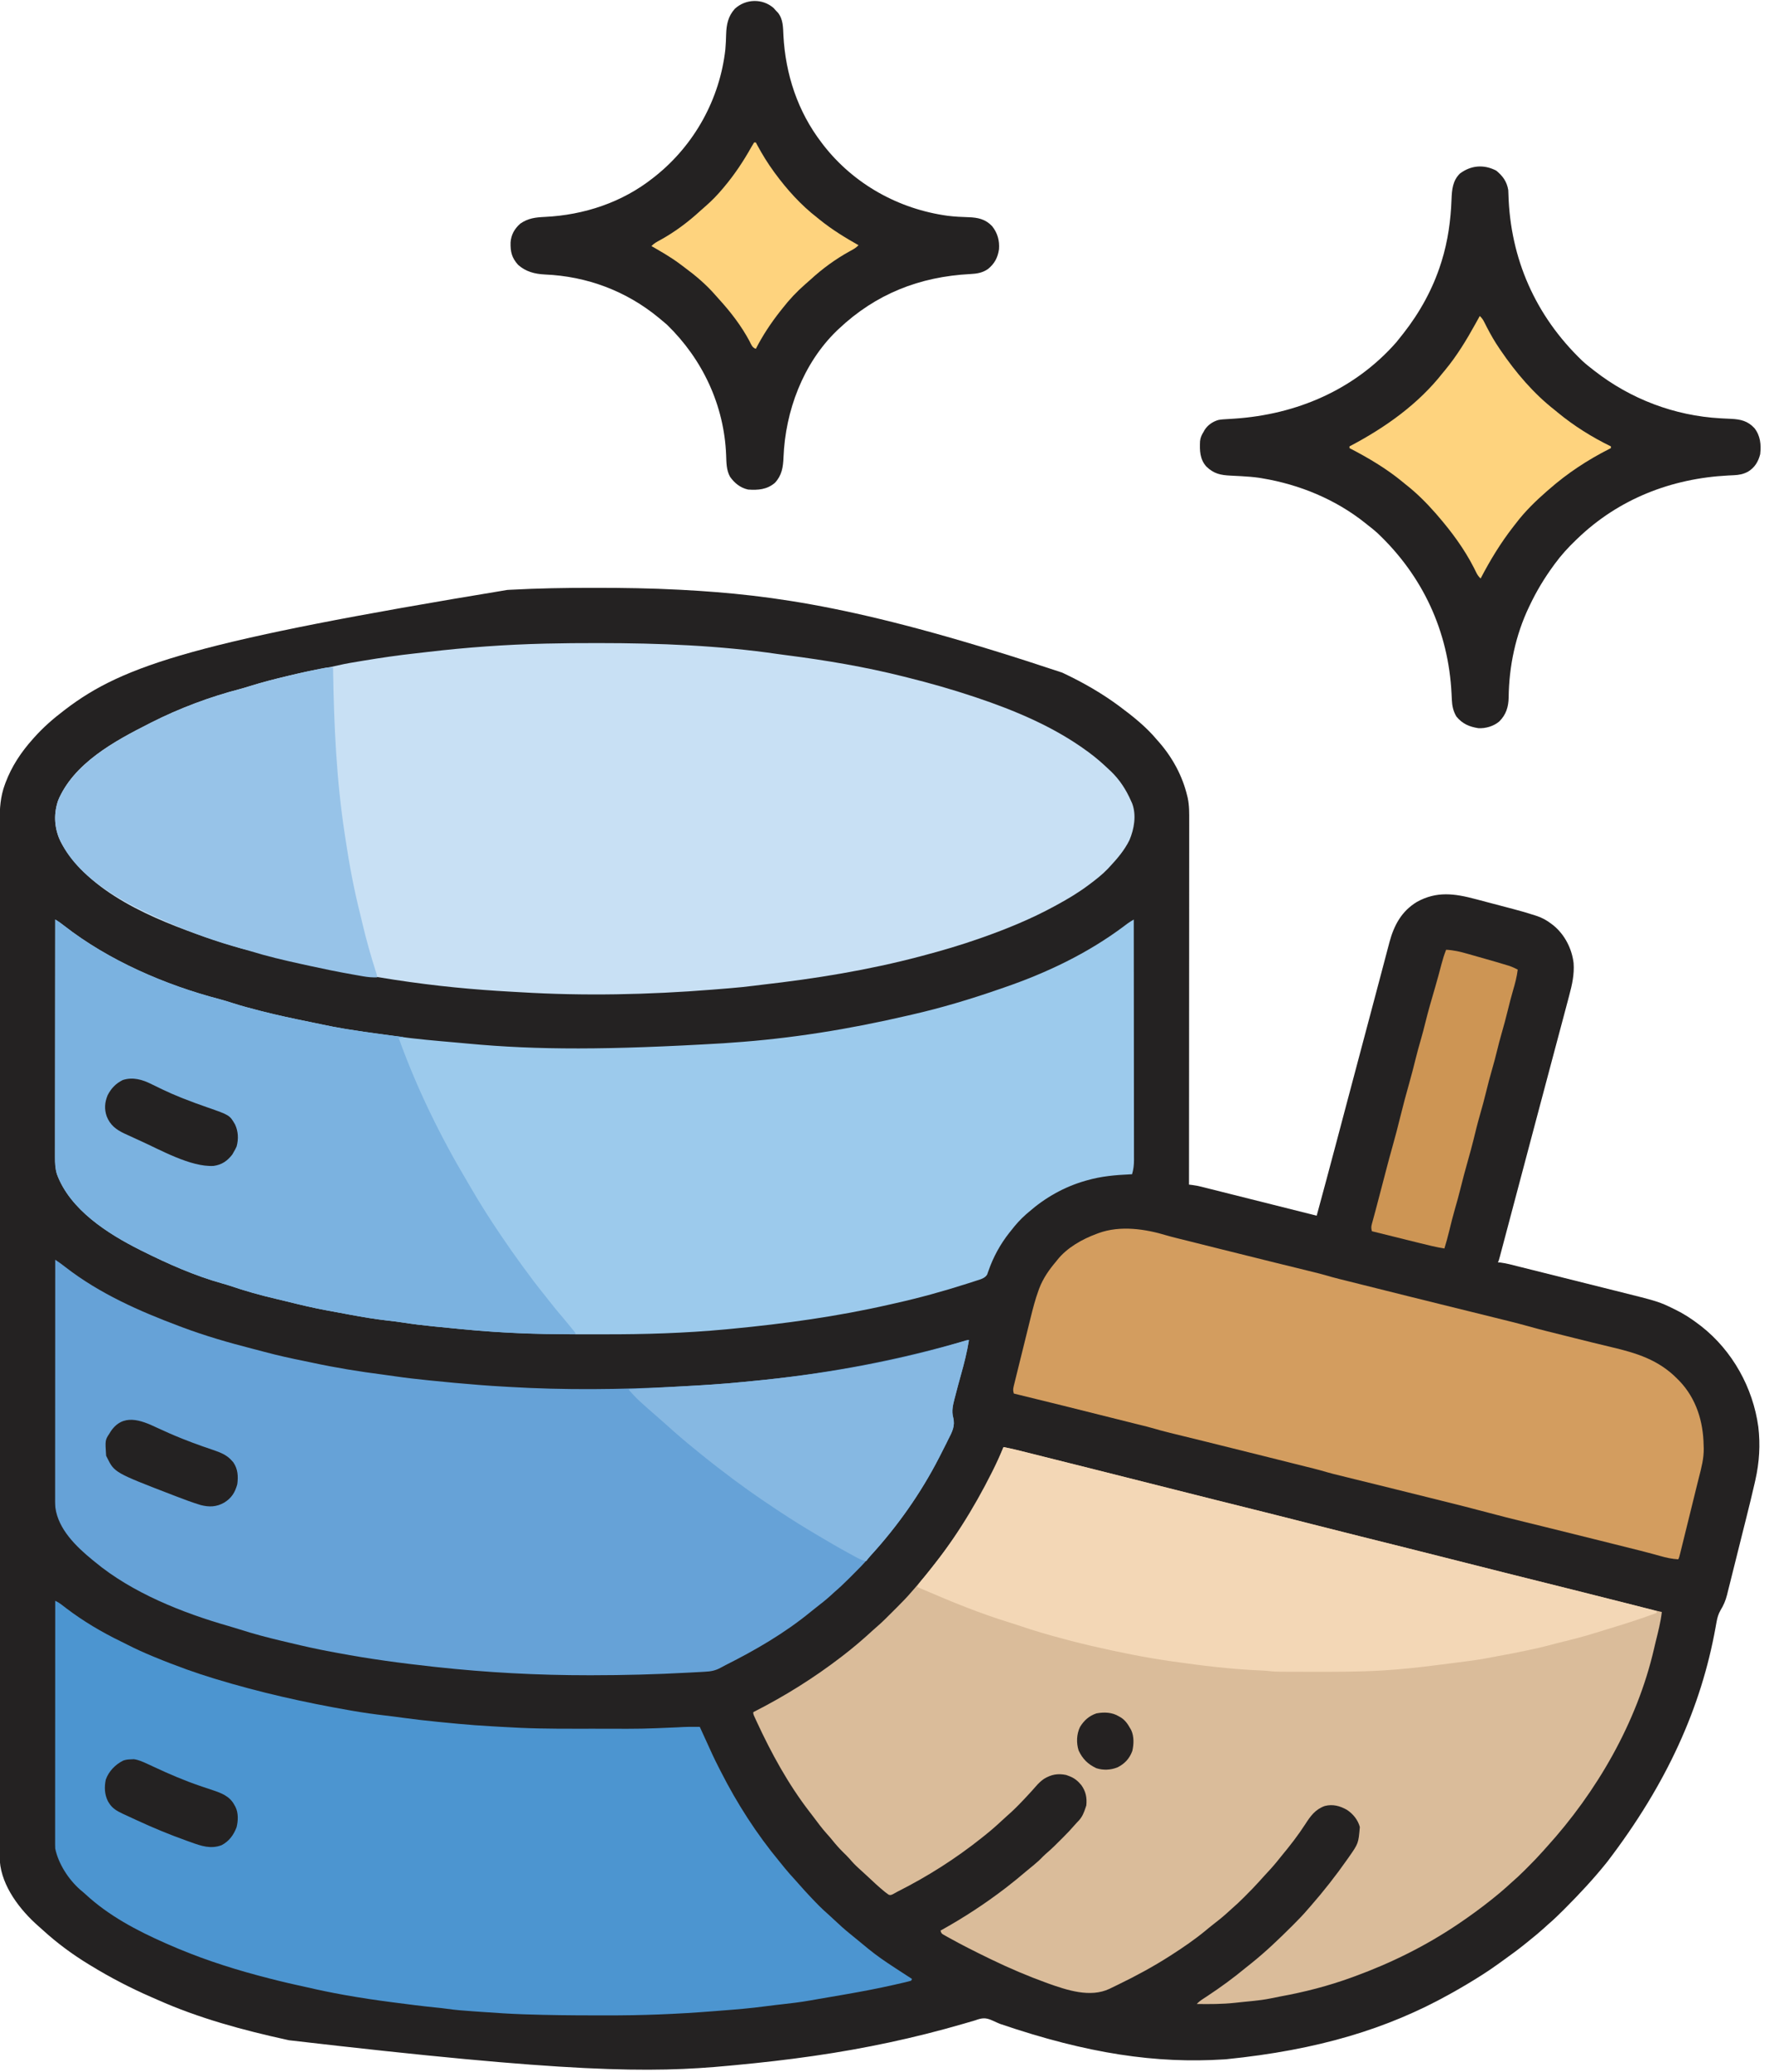 <svg xmlns="http://www.w3.org/2000/svg" width="2056" height="2400"><path d="M0 0 C0.911 0 1.821 0 2.759 0 C35.021 0.006 67.213 0.483 99.438 2.188 C100.407 2.238 101.376 2.289 102.374 2.342 C209.46 8.054 316.985 22.695 543.438 98.188 C544.335 98.612 545.233 99.036 546.158 99.473 C567.878 109.785 589.059 121.92 608.438 136.188 C609.282 136.809 609.282 136.809 610.143 137.442 C625.552 148.873 641.17 161.379 653.438 176.188 C654.171 177.01 654.904 177.832 655.66 178.68 C671.342 196.623 682.947 217.971 688.438 241.188 C688.612 241.908 688.786 242.629 688.965 243.371 C690.852 252.271 690.71 261.131 690.678 270.176 C690.679 271.997 690.681 273.817 690.683 275.637 C690.688 280.618 690.68 285.598 690.67 290.579 C690.661 295.957 690.664 301.336 690.665 306.715 C690.666 316.027 690.66 325.339 690.649 334.652 C690.633 348.115 690.627 361.579 690.625 375.043 C690.621 396.888 690.607 418.733 690.588 440.578 C690.57 461.796 690.556 483.013 690.547 504.231 C690.547 505.539 690.546 506.848 690.546 508.196 C690.543 514.76 690.541 521.324 690.538 527.888 C690.517 582.321 690.482 636.754 690.438 691.188 C691.692 691.339 692.947 691.49 694.239 691.646 C697.807 692.076 701.225 692.761 704.714 693.636 C706.498 694.08 706.498 694.08 708.317 694.533 C709.611 694.86 710.904 695.187 712.197 695.514 C713.578 695.859 714.958 696.204 716.339 696.549 C720.066 697.48 723.793 698.418 727.519 699.356 C731.42 700.338 735.323 701.314 739.226 702.291 C746.607 704.14 753.987 705.993 761.367 707.848 C769.773 709.96 778.179 712.068 786.586 714.174 C803.871 718.506 821.155 722.845 838.438 727.188 C846.34 698.121 854.166 669.035 861.872 639.916 C864.37 630.475 866.873 621.036 869.375 611.596 C870.257 608.27 871.138 604.944 872.02 601.618 C880.012 571.466 888.027 541.319 896.057 511.177 C896.356 510.052 896.656 508.927 896.965 507.768 C899.373 498.729 899.373 498.729 900.535 494.366 C904.011 481.32 907.476 468.273 910.923 455.22 C912.479 449.326 914.041 443.433 915.605 437.541 C916.798 433.043 917.985 428.544 919.165 424.043 C920.041 420.713 920.928 417.386 921.812 414.059 C922.11 412.914 922.408 411.769 922.714 410.59 C927.989 390.907 936.764 374.509 954.605 363.754 C977.545 351.066 998.359 354.083 1022.699 360.547 C1024.341 360.978 1025.984 361.41 1027.626 361.84 C1031.052 362.741 1034.476 363.645 1037.9 364.554 C1042.233 365.703 1046.569 366.841 1050.905 367.975 C1054.295 368.863 1057.683 369.757 1061.07 370.652 C1062.665 371.073 1064.261 371.493 1065.857 371.91 C1074.375 374.142 1082.814 376.541 1091.183 379.286 C1092.292 379.645 1092.292 379.645 1093.423 380.012 C1099.766 382.14 1105.132 385.086 1110.438 389.188 C1111.286 389.832 1112.134 390.477 1113.008 391.141 C1125.94 401.819 1134.228 417.984 1136.174 434.585 C1137.126 447.607 1134.489 459.541 1131.125 472 C1130.637 473.854 1130.149 475.709 1129.663 477.564 C1128.255 482.919 1126.826 488.269 1125.393 493.618 C1124.231 497.96 1123.076 502.304 1121.922 506.648 C1118.323 520.198 1114.709 533.744 1111.087 547.288 C1104.586 571.601 1098.128 595.925 1091.674 620.251 C1089.754 627.487 1087.833 634.722 1085.912 641.958 C1080.519 662.275 1075.125 682.592 1069.737 702.911 C1067.368 711.841 1064.998 720.77 1062.627 729.7 C1061.244 734.908 1059.862 740.117 1058.482 745.326 C1057.208 750.134 1055.932 754.941 1054.654 759.748 C1054.189 761.501 1053.724 763.253 1053.26 765.006 C1052.632 767.38 1052.001 769.752 1051.37 772.125 C1051.187 772.819 1051.004 773.514 1050.815 774.229 C1049.552 778.959 1049.552 778.959 1048.438 781.188 C1049.442 781.276 1050.447 781.365 1051.483 781.457 C1058.346 782.323 1065.018 784.193 1071.716 785.878 C1073.261 786.263 1074.806 786.647 1076.351 787.031 C1080.535 788.073 1084.717 789.12 1088.899 790.168 C1093.298 791.271 1097.699 792.369 1102.099 793.467 C1109.501 795.316 1116.902 797.168 1124.302 799.023 C1132.807 801.155 1141.314 803.28 1149.822 805.401 C1157.161 807.232 1164.499 809.065 1171.836 810.902 C1176.202 811.995 1180.569 813.087 1184.936 814.176 C1234.904 826.635 1234.904 826.635 1252.438 835.188 C1253.07 835.494 1253.702 835.801 1254.354 836.117 C1264.074 840.896 1272.839 846.618 1281.438 853.188 C1282.359 853.884 1283.281 854.58 1284.23 855.297 C1320.28 883.625 1344.03 926.346 1350.254 971.668 C1352.741 992.599 1351.464 1012.922 1346.815 1033.443 C1346.421 1035.197 1346.421 1035.197 1346.018 1036.987 C1343.039 1050.127 1339.806 1063.204 1336.532 1076.274 C1336.019 1078.324 1335.506 1080.375 1334.993 1082.426 C1333.378 1088.885 1331.76 1095.343 1330.138 1101.799 C1328.283 1109.182 1326.439 1116.567 1324.605 1123.955 C1323.17 1129.73 1321.725 1135.501 1320.273 1141.272 C1319.412 1144.693 1318.555 1148.116 1317.709 1151.541 C1316.769 1155.343 1315.809 1159.14 1314.847 1162.936 C1314.44 1164.605 1314.44 1164.605 1314.024 1166.308 C1312.328 1172.913 1310.027 1178.398 1306.438 1184.188 C1303.968 1188.651 1302.785 1192.533 1301.895 1197.559 C1301.628 1199.018 1301.36 1200.478 1301.093 1201.938 C1300.956 1202.701 1300.819 1203.464 1300.679 1204.25 C1284.065 1296.304 1244.577 1384.721 1175.438 1475.188 C1174.704 1476.104 1173.971 1477.021 1173.215 1477.965 C1158.643 1495.975 1142.911 1512.794 1126.562 1529.188 C1126.022 1529.73 1125.482 1530.273 1124.926 1530.832 C1118.943 1536.838 1112.894 1542.687 1106.438 1548.188 C1104.83 1549.642 1103.225 1551.1 1101.625 1552.562 C1096.376 1557.293 1090.941 1561.757 1085.438 1566.188 C1084.304 1567.113 1083.172 1568.039 1082.039 1568.965 C1073.16 1576.19 1064.009 1582.969 1054.675 1589.594 C1052.526 1591.124 1050.389 1592.669 1048.254 1594.219 C1037.323 1602.107 1025.995 1609.256 1014.438 1616.188 C1013.667 1616.65 1012.897 1617.112 1012.104 1617.588 C1006.597 1620.875 1001.035 1624.056 995.438 1627.188 C994.44 1627.747 993.442 1628.306 992.414 1628.882 C920.375 1668.979 840.338 1693.396 733.438 1704.188 C732.555 1704.245 731.672 1704.303 730.762 1704.363 C652.825 1709.291 573.727 1698.068 471.469 1663.23 C469.787 1662.514 469.787 1662.514 468.071 1661.783 C465.972 1660.876 463.886 1659.941 461.816 1658.971 C454.219 1655.67 450.063 1656.446 442.438 1659.188 C439.555 1660.068 436.656 1660.889 433.758 1661.719 C432.115 1662.198 430.472 1662.678 428.829 1663.158 C372.279 1679.615 314.729 1691.787 256.438 1700.188 C255.09 1700.383 255.09 1700.383 253.715 1700.582 C224.275 1704.837 194.76 1708.154 165.146 1710.933 C162.653 1711.167 160.159 1711.405 157.666 1711.644 C65.399 1720.398 -28.156 1719.96 -352.562 1682.188 C-353.328 1682.021 -354.093 1681.854 -354.881 1681.683 C-405.74 1670.564 -457.475 1656.579 -505.101 1635.288 C-507.52 1634.207 -509.949 1633.154 -512.383 1632.105 C-536.247 1621.72 -559.347 1609.732 -581.562 1596.188 C-582.408 1595.676 -583.254 1595.165 -584.126 1594.638 C-603.374 1582.964 -621.464 1569.616 -638.094 1554.434 C-639.746 1552.93 -641.413 1551.443 -643.094 1549.973 C-664.189 1531.449 -685.43 1504.103 -687.736 1474.999 C-688.016 1468.836 -687.963 1462.669 -687.94 1456.501 C-687.943 1454.402 -687.948 1452.302 -687.953 1450.203 C-687.965 1444.434 -687.958 1438.666 -687.948 1432.897 C-687.94 1426.62 -687.95 1420.344 -687.958 1414.068 C-687.968 1403.068 -687.968 1392.068 -687.96 1381.068 C-687.952 1369.268 -687.951 1357.468 -687.957 1345.668 C-687.957 1344.922 -687.957 1344.176 -687.958 1343.408 C-687.959 1340.369 -687.961 1337.331 -687.963 1334.293 C-687.979 1306.008 -687.98 1277.722 -687.971 1249.437 C-687.971 1248.599 -687.971 1247.761 -687.971 1246.898 C-687.97 1246.059 -687.97 1245.22 -687.97 1244.355 C-687.962 1218.788 -687.96 1193.221 -687.964 1167.654 C-687.964 1165.942 -687.964 1164.23 -687.965 1162.518 C-687.966 1155.637 -687.967 1148.756 -687.968 1141.876 C-687.97 1122.641 -687.972 1103.407 -687.973 1084.173 C-687.973 1083.297 -687.973 1082.421 -687.973 1081.519 C-687.974 1053.608 -687.971 1025.698 -687.964 997.788 C-687.964 996.883 -687.964 995.978 -687.964 995.045 C-687.96 980.345 -687.957 965.644 -687.953 950.944 C-687.938 892.648 -687.939 834.353 -687.954 776.057 C-687.957 761.367 -687.961 746.678 -687.964 731.989 C-687.965 731.084 -687.965 730.18 -687.965 729.248 C-687.971 701.369 -687.974 673.491 -687.973 645.613 C-687.973 644.737 -687.973 643.862 -687.973 642.96 C-687.972 623.745 -687.97 604.531 -687.967 585.316 C-687.966 578.44 -687.965 571.565 -687.964 564.69 C-687.964 562.979 -687.964 561.269 -687.964 559.558 C-687.96 534.001 -687.963 508.443 -687.971 482.885 C-687.971 482.047 -687.971 481.21 -687.971 480.347 C-687.972 479.511 -687.972 478.675 -687.972 477.813 C-687.98 449.606 -687.977 421.399 -687.962 393.192 C-687.96 390.162 -687.958 387.131 -687.957 384.101 C-687.956 383.358 -687.956 382.614 -687.956 381.848 C-687.95 370.082 -687.954 358.316 -687.962 346.55 C-687.97 334.975 -687.967 323.4 -687.953 311.825 C-687.946 305.635 -687.943 299.446 -687.954 293.256 C-687.964 287.622 -687.96 281.987 -687.945 276.352 C-687.942 274.331 -687.944 272.309 -687.951 270.287 C-688.003 255.647 -687.072 241.553 -681.875 227.688 C-681.62 226.992 -681.365 226.296 -681.103 225.579 C-673.929 206.582 -663.058 190.249 -649.562 175.188 C-648.823 174.356 -648.823 174.356 -648.069 173.507 C-637.583 161.75 -626.091 151.705 -613.562 142.188 C-612.924 141.698 -612.286 141.208 -611.628 140.704 C-543.996 89.155 -458.061 61.43 -99.562 2.438 C-98.484 2.378 -97.406 2.319 -96.296 2.258 C-64.198 0.529 -32.137 -0.019 0 0 Z " fill="#242222" transform="translate(687.562,680.812)"></path><path d="M0 0 C9.413 1.754 18.665 4.103 27.945 6.438 C29.718 6.882 31.492 7.326 33.265 7.77 C37.942 8.941 42.618 10.115 47.294 11.289 C51.9 12.446 56.507 13.6 61.113 14.754 C66.608 16.131 72.103 17.508 77.597 18.887 C86.562 21.136 95.527 23.383 104.494 25.621 C105.766 25.939 105.766 25.939 107.064 26.263 C107.906 26.473 108.748 26.683 109.616 26.9 C127.427 31.346 145.227 35.836 163.019 40.362 C190.31 47.302 217.617 54.177 244.938 61 C246.161 61.306 246.161 61.306 247.409 61.617 C261.509 65.139 275.609 68.658 289.71 72.17 C293.578 73.133 297.445 74.098 301.312 75.062 C302.037 75.243 302.762 75.424 303.509 75.61 C314.558 78.369 325.598 81.163 336.637 83.965 C337.346 84.145 338.056 84.325 338.787 84.511 C344.784 86.033 350.781 87.556 356.778 89.079 C393.71 98.456 430.676 107.695 467.648 116.909 C484.144 121.021 500.627 125.183 517.103 129.374 C564.653 141.465 612.256 153.342 659.862 165.212 C682.719 170.912 705.556 176.684 728.382 182.508 C731.808 183.381 735.234 184.254 738.66 185.126 C740.54 185.604 742.419 186.085 744.298 186.565 C750.513 188.146 756.731 189.65 763 191 C761.631 202.87 758.622 214.365 755.75 225.94 C755.092 228.625 754.462 231.313 753.848 234.008 C734.185 318.927 687.552 399.442 629.271 463.494 C627.839 465.075 626.414 466.662 624.999 468.258 C619.642 474.292 614.079 480.077 608.361 485.769 C606.932 487.193 605.508 488.623 604.084 490.053 C598.883 495.246 593.583 500.223 588 505 C586.392 506.454 584.788 507.912 583.188 509.375 C577.936 514.102 572.527 518.6 567 523 C566.049 523.76 566.049 523.76 565.079 524.535 C553.385 533.848 541.374 542.614 529 551 C528.204 551.54 527.408 552.08 526.588 552.636 C489.307 577.749 449.181 597.594 407 613 C405.853 613.42 404.706 613.84 403.524 614.273 C376.396 624.13 348.967 631.188 320.608 636.325 C316.873 637.024 313.157 637.795 309.438 638.57 C302.462 639.975 295.516 640.87 288.438 641.562 C287.226 641.685 286.015 641.807 284.768 641.933 C282.32 642.178 279.873 642.42 277.425 642.659 C274.376 642.963 271.331 643.292 268.285 643.633 C253.523 645.22 238.835 645.212 224 645 C226.22 642.627 228.534 640.873 231.254 639.102 C232.099 638.547 232.945 637.992 233.816 637.42 C234.722 636.827 235.629 636.235 236.562 635.625 C251.75 625.587 266.291 615 280.312 603.388 C282.536 601.559 284.798 599.779 287.062 598 C303.833 584.595 319.311 569.769 334.5 554.625 C335.019 554.109 335.538 553.593 336.072 553.061 C341.935 547.221 347.64 541.311 353 535 C354.022 533.832 355.045 532.665 356.07 531.5 C371.182 514.218 385.245 496.287 398.438 477.5 C399.017 476.675 399.596 475.851 400.193 475.001 C411.37 459.038 411.37 459.038 413 440 C410.745 431.692 405.229 424.928 398.125 420.188 C390.004 415.565 381.667 413.3 372.426 415.656 C361.37 419.584 355.891 427.247 349.758 436.773 C341.498 449.561 332.155 461.553 322.44 473.256 C320.412 475.712 318.43 478.203 316.438 480.688 C312.222 485.839 307.736 490.711 303.188 495.566 C300.665 498.261 298.208 501.009 295.754 503.766 C290.982 509.079 285.998 514.15 280.938 519.188 C280.091 520.038 279.245 520.888 278.373 521.764 C273.95 526.18 269.46 530.449 264.718 534.523 C262.556 536.381 260.469 538.316 258.375 540.25 C253.256 544.874 247.873 549.096 242.426 553.32 C239.479 555.61 236.609 557.977 233.75 560.375 C221.511 570.436 208.324 579.441 195 588 C193.859 588.734 193.859 588.734 192.694 589.483 C173.815 601.554 154.164 612.238 134 622 C133.277 622.355 132.553 622.709 131.808 623.075 C129.543 624.184 127.272 625.281 125 626.375 C123.976 626.876 123.976 626.876 122.932 627.388 C100.441 638.079 73.4 628.888 51.295 621.044 C28.633 612.846 6.66 603.534 -15 593 C-15.696 592.662 -16.392 592.324 -17.108 591.975 C-32.43 584.519 -47.679 576.928 -62.562 568.625 C-63.52 568.096 -64.478 567.567 -65.465 567.021 C-66.323 566.532 -67.182 566.043 -68.066 565.539 C-68.808 565.118 -69.55 564.698 -70.315 564.264 C-72 563 -72 563 -73 560 C-72.369 559.65 -71.739 559.301 -71.089 558.94 C-45.582 544.711 -21.183 528.783 2 511 C2.638 510.512 3.276 510.025 3.933 509.522 C11.435 503.766 18.713 497.775 25.898 491.629 C28.824 489.133 31.814 486.721 34.812 484.312 C38.741 481.118 42.371 477.789 45.855 474.117 C47.709 472.287 49.603 470.605 51.578 468.91 C56.81 464.366 61.675 459.471 66.562 454.562 C67.469 453.66 68.376 452.757 69.311 451.826 C73.899 447.231 78.351 442.582 82.576 437.651 C84.218 435.747 85.955 433.946 87.688 432.125 C91.418 427.892 93.246 423.309 95 418 C95.33 417.01 95.66 416.02 96 415 C96.906 406.078 95.457 398.864 90.234 391.516 C86.095 386.529 82.086 383.234 76 381 C74.886 380.587 73.772 380.175 72.625 379.75 C62.942 377.747 55.29 379.156 46.84 384.32 C43.362 386.773 40.478 389.47 37.723 392.707 C34.122 396.88 30.401 400.923 26.625 404.938 C25.969 405.635 25.314 406.332 24.638 407.051 C18.098 413.986 11.529 420.789 4.285 426.996 C1.935 429.057 -0.35 431.174 -2.634 433.308 C-8.886 439.145 -15.294 444.683 -22 450 C-23.043 450.836 -24.086 451.672 -25.129 452.508 C-55.497 476.73 -88.054 497.376 -122.751 514.845 C-124.663 515.827 -126.536 516.884 -128.398 517.957 C-131 519 -131 519 -133.078 518.418 C-133.712 517.95 -134.347 517.482 -135 517 C-135.737 516.46 -136.475 515.92 -137.234 515.363 C-144.503 509.438 -151.319 503.107 -158.121 496.656 C-161.384 493.565 -164.707 490.554 -168.062 487.562 C-171.685 484.289 -174.931 480.92 -178.066 477.184 C-180.542 474.387 -183.208 471.799 -185.875 469.188 C-190.578 464.56 -194.829 459.731 -198.938 454.559 C-200.802 452.246 -202.738 450.059 -204.75 447.875 C-210.355 441.636 -215.31 434.876 -220.351 428.18 C-221.879 426.16 -223.424 424.154 -224.977 422.152 C-249.548 390.272 -269.137 354.443 -286 318 C-286.405 317.126 -286.809 316.252 -287.226 315.351 C-287.594 314.543 -287.961 313.735 -288.34 312.902 C-288.823 311.841 -288.823 311.841 -289.316 310.758 C-290 309 -290 309 -290 307 C-289.429 306.71 -288.858 306.42 -288.27 306.121 C-252.876 288.065 -219.511 267.199 -188 243 C-187.4 242.54 -186.8 242.081 -186.182 241.607 C-174.225 232.418 -162.786 222.666 -151.695 212.449 C-150.278 211.162 -148.857 209.878 -147.396 208.641 C-140.867 203.088 -134.864 197.015 -128.818 190.948 C-126.942 189.067 -125.06 187.19 -123.178 185.314 C-117.238 179.379 -111.415 173.425 -106 167 C-104.955 165.808 -103.909 164.618 -102.859 163.43 C-96.14 155.765 -89.686 147.956 -83.463 139.884 C-81.912 137.887 -80.341 135.907 -78.766 133.93 C-47.137 94.052 -18.511 47.602 0 0 Z " fill="#DABC9A" transform="translate(1163,1676)"></path><path d="M0 0 C3.751 2.207 7.099 4.592 10.5 7.312 C61.852 47.347 127.602 75.847 190.458 92.228 C195.624 93.586 200.694 95.157 205.773 96.809 C215.761 100.002 225.839 102.73 236 105.312 C236.908 105.545 237.815 105.777 238.75 106.016 C257.288 110.745 275.957 114.75 294.71 118.522 C299.628 119.512 304.538 120.534 309.444 121.582 C317.914 123.389 326.389 125.037 334.938 126.438 C336.19 126.644 337.442 126.851 338.732 127.064 C352.631 129.334 366.579 131.249 380.535 133.122 C385.046 133.729 389.551 134.366 394.055 135.027 C417.506 138.412 441.108 140.381 464.705 142.445 C469.21 142.84 473.714 143.251 478.217 143.677 C558.986 151.272 641.091 151.16 774.059 143.319 C777.58 143.034 781.1 142.779 784.625 142.543 C852.43 137.961 920.49 126.912 986.658 111.543 C988.693 111.071 990.73 110.606 992.766 110.143 C1027.102 102.318 1060.833 92.203 1094.092 80.661 C1095.884 80.04 1097.679 79.425 1099.475 78.811 C1148.984 61.828 1196.761 39.093 1238.722 7.631 C1239.47 7.071 1240.218 6.511 1240.988 5.934 C1241.644 5.439 1242.299 4.945 1242.974 4.435 C1245.246 2.826 1247.607 1.422 1250 0 C1250.046 36.426 1250.081 72.852 1250.102 109.278 C1250.105 113.579 1250.107 117.879 1250.11 122.18 C1250.11 123.036 1250.111 123.893 1250.111 124.775 C1250.12 138.637 1250.136 152.499 1250.154 166.361 C1250.173 180.586 1250.184 194.81 1250.188 209.035 C1250.191 217.812 1250.2 226.588 1250.216 235.365 C1250.226 241.384 1250.23 247.403 1250.227 253.423 C1250.226 256.895 1250.228 260.367 1250.238 263.84 C1250.248 267.607 1250.246 271.375 1250.241 275.142 C1250.246 276.236 1250.252 277.329 1250.258 278.456 C1250.235 284.326 1249.701 289.374 1248 295 C1247.206 295.034 1246.413 295.069 1245.595 295.104 C1228.633 295.894 1212.405 297.295 1196 302 C1195.228 302.216 1194.457 302.433 1193.662 302.656 C1169.225 309.668 1147.078 322.266 1128 339 C1126.617 340.183 1126.617 340.183 1125.207 341.391 C1118.717 347.084 1113.264 353.171 1108 360 C1107.295 360.866 1106.59 361.733 1105.863 362.625 C1095.409 375.839 1087.185 390.78 1081.674 406.691 C1081.391 407.476 1081.108 408.261 1080.816 409.07 C1080.468 410.103 1080.468 410.103 1080.112 411.157 C1077.427 415.608 1071.988 416.828 1067.305 418.348 C1066.653 418.56 1066.001 418.773 1065.329 418.992 C1063.18 419.69 1061.028 420.377 1058.875 421.062 C1058.128 421.302 1057.38 421.541 1056.61 421.788 C1029.127 430.583 1001.447 438.214 973.282 444.489 C970.951 445.011 968.621 445.541 966.292 446.073 C906.281 459.751 845.23 468.161 784 474 C783.196 474.078 782.393 474.155 781.565 474.235 C780.807 474.308 780.049 474.381 779.269 474.457 C778.624 474.519 777.98 474.581 777.317 474.645 C730.134 479.052 682.904 480.512 635.535 480.386 C630.805 480.374 626.074 480.378 621.344 480.391 C571.447 480.521 521.454 479.402 471.767 474.47 C468.205 474.118 464.643 473.772 461.081 473.429 C454.553 472.798 448.026 472.151 441.5 471.5 C440.472 471.398 439.443 471.297 438.384 471.192 C426.345 469.993 414.393 468.542 402.439 466.678 C396.664 465.781 390.869 465.092 385.062 464.438 C370.529 462.787 356.186 460.362 341.812 457.688 C340.976 457.532 340.14 457.377 339.278 457.217 C335.876 456.585 332.474 455.952 329.072 455.317 C324.35 454.435 319.626 453.567 314.898 452.711 C299.426 449.873 284.191 446.256 268.931 442.462 C264.69 441.41 260.443 440.39 256.188 439.398 C238.033 435.164 220.146 430.204 202.508 424.156 C199.504 423.166 196.491 422.28 193.443 421.436 C161.48 412.503 130.624 398.769 101 384 C100.133 383.568 99.265 383.137 98.372 382.692 C60.936 363.912 17.179 336.124 2 295 C-0.051 288.287 -0.278 282.136 -0.241 275.142 C-0.242 273.964 -0.244 272.785 -0.246 271.57 C-0.248 268.316 -0.242 265.062 -0.232 261.808 C-0.223 258.292 -0.226 254.776 -0.228 251.26 C-0.229 245.174 -0.223 239.089 -0.211 233.003 C-0.195 224.204 -0.19 215.405 -0.187 206.607 C-0.183 192.33 -0.17 178.053 -0.151 163.777 C-0.133 149.911 -0.118 136.046 -0.11 122.18 C-0.109 121.325 -0.109 120.47 -0.108 119.589 C-0.106 115.299 -0.103 111.008 -0.101 106.718 C-0.08 71.145 -0.045 35.573 0 0 Z " fill="#9CCAEC" transform="translate(64,1065)"></path><path d="M0 0 C0.868 0 1.737 0.001 2.632 0.001 C72.002 0.027 141.888 2.718 210.606 12.794 C213.742 13.24 216.882 13.648 220.023 14.051 C265.436 19.889 310.66 27.467 355.091 38.615 C356.66 39.008 358.23 39.401 359.8 39.792 C385.971 46.314 411.793 53.632 437.375 62.188 C438.069 62.419 438.763 62.651 439.477 62.889 C484.588 77.992 529.823 96.95 568.375 125.188 C568.948 125.605 569.52 126.022 570.11 126.451 C578.373 132.513 585.961 139.127 593.375 146.188 C594.452 147.185 594.452 147.185 595.551 148.203 C606.153 158.317 613.535 169.841 619.375 183.188 C619.758 184.036 620.141 184.884 620.535 185.758 C625.612 199.312 622.857 215.263 617.375 228.188 C611.581 239.968 603.276 249.651 594.375 259.188 C593.344 260.299 593.344 260.299 592.293 261.434 C585.893 268.095 578.759 273.673 571.375 279.188 C570.408 279.913 570.408 279.913 569.421 280.653 C557.963 289.182 545.913 296.366 533.375 303.188 C532.034 303.922 532.034 303.922 530.665 304.671 C503.575 319.423 475.415 330.95 446.375 341.188 C445.678 341.433 444.982 341.679 444.264 341.933 C422.239 349.688 399.95 356.238 377.375 362.188 C376.592 362.395 375.809 362.603 375.003 362.816 C314.705 378.793 253.185 388.714 191.257 395.734 C187.963 396.119 184.674 396.529 181.384 396.953 C172.794 398.057 164.194 398.906 155.562 399.625 C154.825 399.687 154.088 399.749 153.328 399.812 C147.678 400.285 142.027 400.738 136.375 401.188 C135.561 401.253 134.747 401.318 133.908 401.385 C60.173 407.285 -14.603 408.848 -88.472 404.374 C-91.972 404.167 -95.473 403.973 -98.974 403.781 C-185.833 398.997 -271.26 388.049 -411.617 353.777 C-415.217 352.609 -418.84 351.536 -422.474 350.482 C-431.857 347.761 -441.135 344.796 -450.375 341.625 C-451.124 341.368 -451.874 341.111 -452.646 340.846 C-512.624 320.193 -589.503 289.226 -621.191 230.273 C-628.577 214.973 -629.661 199.441 -624.625 183.188 C-606.91 139.259 -558.596 113.408 -518.625 93.188 C-517.796 92.765 -516.967 92.343 -516.113 91.907 C-483.929 75.618 -448.729 62.398 -413.82 53.316 C-409.717 52.242 -405.68 50.981 -401.633 49.714 C-387.438 45.275 -373.084 41.653 -358.625 38.188 C-356.971 37.787 -356.971 37.787 -355.283 37.378 C-341.937 34.157 -328.567 31.31 -315.045 28.923 C-309.849 28.002 -304.712 26.996 -299.582 25.758 C-290.673 23.66 -281.652 22.233 -272.625 20.75 C-271.704 20.598 -270.783 20.445 -269.833 20.288 C-250.106 17.027 -230.355 14.12 -210.475 11.944 C-205.587 11.409 -200.703 10.845 -195.82 10.258 C-151.117 4.97 -106.027 1.756 -61.023 0.648 C-60.17 0.627 -59.316 0.606 -58.436 0.584 C-38.958 0.107 -19.484 -0.014 0 0 Z " fill="#C8E0F4" transform="translate(691.625,744.812)"></path><path d="M0 0 C4.127 2.724 8.057 5.559 11.938 8.625 C51.334 39.187 97.588 59.645 144 77 C145.038 77.391 146.076 77.781 147.146 78.184 C173.949 88.243 201.328 96.117 229.047 103.211 C233.606 104.378 238.157 105.571 242.703 106.789 C257.907 110.845 273.171 114.237 288.602 117.313 C291.729 117.945 294.85 118.602 297.969 119.273 C325.21 125.137 352.599 129.554 380.229 133.104 C385.006 133.723 389.772 134.4 394.537 135.103 C406.703 136.89 418.893 138.255 431.125 139.5 C432.163 139.607 433.2 139.713 434.269 139.823 C453.163 141.765 472.064 143.532 491 145 C492.783 145.141 492.783 145.141 494.602 145.284 C502.671 145.909 510.744 146.423 518.824 146.876 C521.07 147.004 523.316 147.141 525.562 147.278 C590.079 151.143 655.476 150.393 720 147 C721.622 146.917 721.622 146.917 723.276 146.831 C748.416 145.535 773.531 144.005 798.578 141.448 C801.746 141.124 804.916 140.814 808.086 140.509 C886.91 132.924 965.115 118.867 1041.399 97.541 C1047.239 95.915 1053.109 94.429 1059 93 C1056.776 106.697 1053.412 120.219 1049.625 133.562 C1047.372 141.535 1045.249 149.539 1043.188 157.562 C1042.716 159.347 1042.716 159.347 1042.235 161.168 C1040.382 168.462 1038.728 175.233 1040.706 182.646 C1043.247 192.67 1039.406 199.523 1034.938 208.25 C1034.189 209.764 1033.443 211.279 1032.699 212.795 C1030.512 217.221 1028.263 221.613 1026 226 C1025.117 227.73 1025.117 227.73 1024.215 229.494 C1003.189 270.391 976.247 308.518 945.266 342.488 C944.033 343.855 942.807 345.228 941.615 346.63 C936.45 352.68 930.862 358.29 925.23 363.9 C923.566 365.559 921.907 367.224 920.248 368.889 C914.67 374.47 909.009 379.881 903 385 C901.455 386.413 899.913 387.829 898.375 389.25 C893.333 393.799 888.048 397.969 882.684 402.125 C880.253 404.01 877.852 405.925 875.473 407.875 C845.425 432.466 811.726 452.029 777.114 469.411 C775.164 470.406 773.228 471.432 771.318 472.501 C765.149 475.883 759.928 476.868 752.938 477.188 C751.843 477.254 750.749 477.321 749.621 477.39 C746.464 477.576 743.305 477.74 740.146 477.893 C737.87 478.006 735.595 478.129 733.32 478.253 C696.192 480.279 659.118 481.234 621.938 481.25 C620.515 481.251 620.515 481.251 619.063 481.253 C559.524 481.302 500.262 478.152 441.062 471.688 C440.081 471.581 439.099 471.474 438.088 471.363 C401.1 467.317 364.334 462.417 327.759 455.518 C324.816 454.966 321.871 454.426 318.926 453.887 C303.381 451.005 288.003 447.554 272.63 443.869 C269.147 443.035 265.662 442.213 262.176 441.395 C245.932 437.565 229.91 433.322 214.018 428.224 C209.679 426.833 205.331 425.503 200.947 424.26 C147.529 409.049 88.944 385.689 46 350 C44.919 349.122 43.839 348.245 42.758 347.367 C24.206 332.148 3.535 312.116 0.196 287.162 C-0.221 282.565 -0.133 277.95 -0.12 273.339 C-0.121 272.169 -0.122 270.999 -0.123 269.794 C-0.124 266.56 -0.121 263.326 -0.116 260.093 C-0.112 256.601 -0.113 253.109 -0.114 249.617 C-0.114 243.571 -0.111 237.525 -0.106 231.479 C-0.098 222.738 -0.095 213.997 -0.094 205.255 C-0.092 191.073 -0.085 176.89 -0.075 162.707 C-0.066 148.931 -0.059 135.156 -0.055 121.381 C-0.055 120.531 -0.054 119.682 -0.054 118.807 C-0.053 114.545 -0.052 110.283 -0.05 106.022 C-0.04 70.681 -0.022 35.341 0 0 Z " fill="#66A2D7" transform="translate(64,1459)"></path><path d="M0 0 C2.976 1.447 5.482 3.02 8.098 5.055 C8.889 5.663 9.68 6.272 10.496 6.899 C11.343 7.551 12.19 8.203 13.062 8.875 C32.592 23.689 53.896 36.305 75.941 47.013 C78.528 48.273 81.101 49.553 83.662 50.864 C93.193 55.732 102.861 60.098 112.75 64.188 C113.51 64.503 114.269 64.819 115.052 65.145 C127.01 70.105 139.071 74.736 151.25 79.125 C151.98 79.389 152.711 79.652 153.463 79.924 C163.561 83.556 173.732 86.882 184 90 C184.641 90.196 185.282 90.391 185.943 90.593 C237.132 106.185 289.277 117.855 342 127 C343.641 127.285 343.641 127.285 345.316 127.576 C357.609 129.682 369.917 131.435 382.308 132.858 C389.02 133.63 395.712 134.499 402.404 135.43 C415.746 137.28 429.096 138.799 442.5 140.125 C443.312 140.205 444.124 140.286 444.96 140.368 C449.801 140.845 454.643 141.308 459.486 141.762 C462.065 142.006 464.643 142.256 467.221 142.507 C480.173 143.745 493.129 144.644 506.119 145.378 C509.339 145.56 512.558 145.752 515.777 145.943 C522.516 146.337 529.257 146.682 536 147 C537.628 147.077 537.628 147.077 539.289 147.156 C567.447 148.42 595.649 148.188 623.829 148.185 C628.715 148.185 633.6 148.194 638.485 148.206 C679.939 148.343 679.939 148.343 721.345 146.564 C729.913 145.991 738.419 145.898 747 146 C749.742 151.903 752.475 157.807 755.121 163.754 C759.462 173.506 763.916 183.162 768.797 192.656 C769.676 194.369 770.55 196.084 771.422 197.801 C790.246 234.873 812.974 270.226 839.551 302.247 C841.62 304.75 843.65 307.284 845.688 309.812 C849.456 314.418 853.408 318.829 857.445 323.199 C859.441 325.388 861.398 327.597 863.34 329.832 C866.951 333.972 870.673 337.999 874.438 342 C875.096 342.7 875.754 343.4 876.432 344.121 C882.578 350.64 888.745 356.99 895.547 362.828 C898.199 365.176 900.775 367.594 903.351 370.025 C909.081 375.429 914.848 380.68 921.004 385.602 C924.066 388.053 927.089 390.548 930.11 393.051 C933.729 396.048 937.363 399.025 941 402 C941.607 402.498 942.215 402.996 942.841 403.51 C952.456 411.361 962.595 418.242 973 425 C974.865 426.216 976.729 427.432 978.594 428.648 C983.39 431.774 988.193 434.89 993 438 C992.67 438.66 992.34 439.32 992 440 C989.565 440.742 987.186 441.358 984.707 441.918 C983.947 442.096 983.186 442.274 982.402 442.457 C979.875 443.044 977.344 443.617 974.812 444.188 C973.941 444.386 973.07 444.585 972.172 444.79 C953.217 449.107 934.151 452.674 915 456 C913.409 456.277 911.818 456.555 910.227 456.833 C901.981 458.268 893.731 459.681 885.477 461.07 C881.985 461.659 878.496 462.264 875.012 462.898 C863.832 464.911 852.563 466.184 841.281 467.467 C840.606 467.544 839.931 467.621 839.235 467.7 C837.816 467.862 836.397 468.022 834.978 468.182 C830.94 468.642 826.91 469.14 822.884 469.685 C805.817 471.974 788.708 473.368 771.544 474.68 C768.253 474.932 764.963 475.188 761.673 475.45 C720.468 478.733 679.515 480.323 638.175 480.196 C633.774 480.185 629.373 480.185 624.972 480.186 C598.301 480.185 571.656 479.9 545 479 C543.874 478.963 542.747 478.925 541.586 478.887 C526.616 478.367 511.677 477.381 496.736 476.325 C492.977 476.061 489.217 475.805 485.457 475.549 C474.609 474.797 463.822 474.023 453.059 472.445 C449.204 471.884 445.343 471.497 441.467 471.113 C425.626 469.542 409.848 467.487 394.062 465.438 C392.875 465.284 391.687 465.13 390.463 464.972 C372.353 462.624 354.351 459.966 336.375 456.75 C335.517 456.597 334.66 456.443 333.776 456.285 C319.866 453.787 306.075 450.967 292.31 447.759 C288.845 446.964 285.373 446.207 281.898 445.457 C266.676 442.147 251.608 438.411 236.562 434.375 C235.273 434.03 235.273 434.03 233.957 433.678 C198.903 424.279 164.207 412.664 131 398 C129.369 397.286 129.369 397.286 127.706 396.557 C94.584 381.961 62.023 364.804 35.266 340.074 C33.205 338.188 31.088 336.407 28.938 334.625 C15.492 322.827 3.681 304.696 0 287 C-0.088 285.344 -0.124 283.684 -0.123 282.026 C-0.125 281.018 -0.127 280.01 -0.129 278.972 C-0.126 277.867 -0.123 276.762 -0.12 275.623 C-0.121 274.448 -0.122 273.273 -0.123 272.062 C-0.124 268.798 -0.121 265.535 -0.116 262.272 C-0.112 258.753 -0.113 255.234 -0.114 251.716 C-0.114 245.619 -0.111 239.522 -0.106 233.426 C-0.098 224.611 -0.095 215.796 -0.094 206.982 C-0.092 192.681 -0.085 178.38 -0.075 164.079 C-0.066 150.186 -0.059 136.293 -0.055 122.4 C-0.055 121.544 -0.054 120.687 -0.054 119.805 C-0.053 115.51 -0.052 111.215 -0.05 106.919 C-0.04 71.28 -0.022 35.64 0 0 Z " fill="#4C95D0" transform="translate(64,1854)"></path><path d="M0 0 C3.621 1.065 7.252 2.003 10.917 2.907 C12.34 3.26 13.763 3.613 15.186 3.966 C15.914 4.146 16.642 4.326 17.392 4.511 C20.914 5.384 24.433 6.267 27.953 7.15 C29.415 7.517 30.877 7.883 32.34 8.25 C33.089 8.437 33.838 8.625 34.61 8.818 C41.494 10.543 48.378 12.266 55.262 13.989 C57.107 14.45 58.952 14.912 60.796 15.374 C82.096 20.705 103.399 26.022 124.721 31.265 C125.556 31.471 126.39 31.676 127.25 31.887 C135.193 33.841 143.135 35.792 151.08 37.735 C178.223 44.376 178.223 44.376 190.222 47.851 C196.245 49.556 202.337 51.009 208.412 52.515 C211.927 53.388 215.44 54.269 218.953 55.15 C220.415 55.517 221.878 55.883 223.34 56.25 C224.089 56.437 224.838 56.625 225.61 56.818 C260.824 65.64 296.043 74.439 331.293 83.115 C338.006 84.768 344.719 86.421 351.432 88.074 C352.134 88.247 352.836 88.42 353.559 88.598 C365.801 91.612 378.04 94.634 390.273 97.682 C392.051 98.125 393.83 98.567 395.609 99.008 C403.634 101 411.63 103.047 419.584 105.304 C432.766 109.027 446.086 112.245 459.376 115.553 C463.396 116.554 467.415 117.559 471.434 118.565 C485.846 122.171 500.258 125.777 514.721 129.175 C544.284 136.129 569.798 143.898 591.584 166.054 C592.417 166.888 593.25 167.722 594.108 168.582 C613.511 189.011 621.607 215.506 622.022 243.054 C622.09 244.825 622.09 244.825 622.16 246.632 C622.299 258.193 619.54 268.735 616.655 279.872 C615.413 284.694 614.228 289.53 613.044 294.366 C612.705 295.754 612.705 295.754 612.358 297.169 C611.887 299.095 611.415 301.021 610.944 302.948 C609.73 307.897 608.508 312.844 607.285 317.791 C605.508 324.984 603.733 332.178 601.961 339.373 C600.973 343.38 599.984 347.387 598.993 351.394 C598.522 353.304 598.051 355.214 597.581 357.125 C596.93 359.768 596.277 362.411 595.622 365.054 C595.429 365.84 595.237 366.626 595.038 367.435 C593.698 372.826 593.698 372.826 592.584 375.054 C585.342 374.58 578.739 373.196 571.776 371.199 C569.456 370.555 567.136 369.916 564.815 369.279 C564.18 369.105 563.546 368.931 562.892 368.752 C553.833 366.284 544.72 364.029 535.612 361.754 C534.663 361.516 533.713 361.279 532.736 361.034 C526.71 359.528 520.684 358.025 514.657 356.523 C510.419 355.467 506.181 354.408 501.944 353.35 C481.008 348.122 460.066 342.915 439.112 337.761 C438.282 337.557 437.452 337.353 436.597 337.143 C428.873 335.242 421.148 333.344 413.42 331.456 C400.001 328.177 386.607 324.831 373.268 321.234 C354.652 316.216 335.943 311.578 317.235 306.918 C313.218 305.917 309.201 304.913 305.185 303.91 C284.788 298.817 264.385 293.749 243.971 288.726 C243.129 288.519 242.287 288.312 241.419 288.098 C233.498 286.149 225.576 284.202 217.652 282.264 C190.99 275.743 190.99 275.743 178.964 272.262 C172.958 270.563 166.886 269.113 160.829 267.612 C157.045 266.672 153.263 265.723 149.481 264.775 C147.857 264.368 146.233 263.961 144.609 263.554 C143.774 263.345 142.938 263.136 142.077 262.92 C134.45 261.01 126.823 259.101 119.195 257.192 C117.159 256.683 115.122 256.173 113.086 255.663 C90.324 249.966 67.56 244.28 44.776 238.675 C43.93 238.467 43.085 238.259 42.213 238.045 C34.253 236.087 26.292 234.131 18.329 232.184 C15.451 231.48 12.574 230.773 9.697 230.067 C7.782 229.597 5.866 229.131 3.951 228.665 C-3.224 226.902 -10.334 224.979 -17.429 222.915 C-21.033 221.876 -24.648 220.947 -28.291 220.054 C-29.464 219.766 -30.637 219.477 -31.845 219.179 C-32.525 219.013 -33.204 218.846 -33.903 218.674 C-37.14 217.876 -40.374 217.067 -43.609 216.258 C-44.31 216.082 -45.011 215.907 -45.733 215.727 C-52.247 214.097 -58.762 212.465 -65.276 210.833 C-121.308 196.793 -121.308 196.793 -177.416 183.054 C-178.415 179.921 -178.378 177.894 -177.596 174.715 C-177.285 173.423 -177.285 173.423 -176.968 172.104 C-176.732 171.167 -176.497 170.229 -176.254 169.263 C-176.011 168.269 -175.769 167.275 -175.52 166.25 C-174.713 162.952 -173.893 159.657 -173.072 156.363 C-172.504 154.06 -171.936 151.757 -171.369 149.454 C-170.175 144.613 -168.973 139.774 -167.767 134.935 C-166.235 128.786 -164.721 122.633 -163.212 116.478 C-162.041 111.71 -160.86 106.945 -159.676 102.18 C-159.114 99.917 -158.556 97.652 -158.002 95.386 C-155.357 84.607 -152.608 73.948 -148.793 63.515 C-148.521 62.771 -148.249 62.028 -147.969 61.261 C-143.512 49.588 -136.497 39.506 -128.416 30.054 C-127.7 29.14 -127.7 29.14 -126.97 28.207 C-115.676 14.04 -98.188 4.25 -81.416 -1.946 C-80.735 -2.204 -80.055 -2.462 -79.354 -2.728 C-54.109 -11.925 -25.07 -7.64 0 0 Z " fill="#D39D5F" transform="translate(1352.416,1430.946)"></path><path d="M0 0 C3.751 2.207 7.099 4.592 10.5 7.312 C61.852 47.347 127.602 75.847 190.458 92.228 C195.624 93.586 200.694 95.157 205.773 96.809 C215.761 100.002 225.839 102.73 236 105.312 C236.908 105.545 237.815 105.777 238.75 106.016 C257.288 110.745 275.957 114.75 294.71 118.522 C299.628 119.512 304.538 120.534 309.444 121.582 C317.914 123.389 326.389 125.037 334.938 126.438 C336.18 126.643 337.422 126.848 338.702 127.06 C360.057 130.55 381.525 133.36 403 136 C403 136.33 403 136.66 403 137 C401.35 137 399.7 137 398 137 C418.706 194.669 446.148 250.851 477.492 303.46 C478.863 305.769 480.217 308.086 481.562 310.41 C492.357 329.032 503.908 347.196 516 365 C516.518 365.766 517.035 366.532 517.569 367.322 C524.961 378.258 532.534 389.048 540.323 399.706 C541.464 401.266 542.602 402.829 543.739 404.392 C551.117 414.538 558.674 424.484 566.575 434.228 C568.472 436.586 570.33 438.973 572.189 441.361 C577.098 447.667 582.167 453.809 587.355 459.887 C591.313 464.528 595.163 469.258 599 474 C599.744 474.908 600.488 475.815 601.254 476.75 C603 479 603 479 603 480 C558.538 480.845 513.741 478.613 469.488 474.245 C466.686 473.969 463.883 473.699 461.081 473.429 C454.553 472.798 448.026 472.151 441.5 471.5 C440.472 471.398 439.443 471.297 438.384 471.192 C426.345 469.993 414.393 468.542 402.439 466.678 C396.664 465.781 390.869 465.092 385.062 464.438 C370.529 462.787 356.186 460.362 341.812 457.688 C340.976 457.532 340.14 457.377 339.278 457.217 C335.876 456.585 332.474 455.952 329.072 455.317 C324.35 454.435 319.626 453.567 314.898 452.711 C299.426 449.873 284.191 446.256 268.931 442.462 C264.69 441.41 260.443 440.39 256.188 439.398 C238.033 435.164 220.146 430.204 202.508 424.156 C199.504 423.166 196.491 422.28 193.443 421.436 C161.48 412.503 130.624 398.769 101 384 C100.133 383.568 99.265 383.137 98.372 382.692 C60.936 363.912 17.179 336.124 2 295 C-0.051 288.287 -0.278 282.136 -0.241 275.142 C-0.242 273.964 -0.244 272.785 -0.246 271.57 C-0.248 268.316 -0.242 265.062 -0.232 261.808 C-0.223 258.292 -0.226 254.776 -0.228 251.26 C-0.229 245.174 -0.223 239.089 -0.211 233.003 C-0.195 224.204 -0.19 215.405 -0.187 206.607 C-0.183 192.33 -0.17 178.053 -0.151 163.777 C-0.133 149.911 -0.118 136.046 -0.11 122.18 C-0.109 121.325 -0.109 120.47 -0.108 119.589 C-0.106 115.299 -0.103 111.008 -0.101 106.718 C-0.08 71.145 -0.045 35.573 0 0 Z " fill="#7BB2E0" transform="translate(64,1065)"></path><path d="M0 0 C7.534 6.195 12.158 12.603 13.812 22.312 C13.92 23.942 13.989 25.574 14.023 27.207 C16.094 101.998 45.473 168.226 99.391 219.979 C103.335 223.677 107.53 227.021 111.812 230.312 C112.455 230.815 113.097 231.317 113.759 231.834 C155.816 264.581 206.536 283.829 259.789 286.793 C260.479 286.832 261.168 286.872 261.878 286.912 C265.279 287.104 268.677 287.271 272.081 287.403 C283.144 287.949 291.455 289.855 299.121 298.156 C306.122 307.082 307.007 317.321 305.812 328.312 C303.626 337.029 299.453 343.869 291.727 348.586 C286.148 351.51 281.427 352.427 275.117 352.707 C273.761 352.773 272.405 352.84 271.049 352.907 C270.338 352.942 269.627 352.977 268.895 353.013 C202.87 356.369 141.719 380.168 93.812 426.312 C93.202 426.895 92.592 427.478 91.963 428.079 C83.086 436.596 75.068 445.377 67.812 455.312 C67.076 456.314 67.076 456.314 66.325 457.336 C55.654 471.927 46.55 486.979 38.812 503.312 C38.376 504.217 38.376 504.217 37.931 505.14 C22.271 537.852 14.701 574.012 14.278 610.172 C14.043 621.212 11.334 630.029 3.375 637.938 C-3.07 643.36 -12.386 646.194 -20.816 645.684 C-31.365 644.033 -39.261 640.651 -46.188 632.312 C-50.036 625.906 -51.266 619.763 -51.582 612.363 C-51.648 610.956 -51.715 609.549 -51.782 608.142 C-51.817 607.405 -51.852 606.669 -51.888 605.91 C-55.453 533.304 -85.334 469.065 -138.188 419.312 C-141.713 416.128 -145.418 413.201 -149.188 410.312 C-150.618 409.156 -150.618 409.156 -152.078 407.977 C-186.387 380.65 -228.078 363.501 -271.188 356.312 C-272.399 356.11 -273.611 355.908 -274.859 355.699 C-281.557 354.741 -288.229 354.231 -294.98 353.855 C-295.684 353.815 -296.388 353.775 -297.113 353.734 C-300.685 353.532 -304.257 353.345 -307.831 353.185 C-319.717 352.597 -327.275 351.06 -336.016 342.727 C-343.677 334.211 -343.851 324.195 -343.371 313.312 C-342.983 309.086 -341.446 305.838 -339.188 302.312 C-338.848 301.692 -338.509 301.072 -338.16 300.434 C-334.699 294.73 -328.68 290.612 -322.278 288.76 C-318.775 288.01 -315.205 287.911 -311.637 287.699 C-309.899 287.588 -308.162 287.475 -306.425 287.362 C-305.518 287.304 -304.612 287.245 -303.677 287.185 C-231.485 282.428 -164.337 253.748 -115.922 198.738 C-113.621 195.97 -111.395 193.156 -109.188 190.312 C-108.743 189.75 -108.299 189.187 -107.841 188.608 C-88.748 164.367 -73.507 136.79 -64.188 107.312 C-63.929 106.502 -63.671 105.691 -63.405 104.855 C-56.09 81.354 -52.765 57.28 -51.907 32.757 C-51.485 21.692 -50.467 11.401 -42.188 3.312 C-29.404 -6.324 -14.221 -7.529 0 0 Z " fill="#242222" transform="translate(1734.188,197.688)"></path><path d="M0 0 C9.413 1.754 18.665 4.103 27.945 6.438 C29.718 6.882 31.492 7.326 33.265 7.77 C37.942 8.941 42.618 10.115 47.294 11.289 C51.9 12.446 56.507 13.6 61.113 14.754 C66.608 16.131 72.103 17.508 77.597 18.887 C86.562 21.136 95.527 23.383 104.494 25.621 C105.766 25.939 105.766 25.939 107.064 26.263 C107.906 26.473 108.748 26.683 109.616 26.9 C127.427 31.346 145.227 35.836 163.019 40.362 C190.31 47.302 217.617 54.177 244.938 61 C245.753 61.204 246.569 61.407 247.409 61.617 C261.509 65.139 275.609 68.658 289.71 72.17 C293.578 73.133 297.445 74.098 301.312 75.062 C302.4 75.334 302.4 75.334 303.509 75.61 C314.558 78.369 325.598 81.163 336.637 83.965 C337.346 84.145 338.056 84.325 338.787 84.511 C344.784 86.033 350.781 87.556 356.778 89.079 C393.71 98.456 430.676 107.695 467.648 116.909 C484.144 121.021 500.627 125.183 517.103 129.374 C559.598 140.18 602.137 150.806 644.679 161.424 C645.985 161.75 645.985 161.75 647.317 162.083 C651.496 163.126 655.676 164.169 659.856 165.211 C680.07 170.254 700.275 175.33 720.468 180.46 C723.97 181.35 727.473 182.238 730.976 183.126 C733.728 183.823 736.479 184.522 739.23 185.221 C741.146 185.707 743.062 186.193 744.978 186.678 C746.123 186.969 747.268 187.261 748.448 187.561 C749.953 187.943 749.953 187.943 751.49 188.333 C753.344 188.826 755.18 189.393 757 190 C757 190.66 757 191.32 757 192 C738.16 199.146 719.031 205.131 699.749 210.953 C695.328 212.289 690.915 213.646 686.512 215.039 C672.897 219.329 659.127 222.819 645.266 226.203 C640.985 227.249 636.727 228.334 632.484 229.523 C625.715 231.395 618.862 232.884 612 234.375 C610.962 234.602 610.962 234.602 609.903 234.833 C596.905 237.667 583.857 240.16 570.76 242.498 C568.443 242.919 566.133 243.363 563.824 243.832 C549.997 246.609 535.983 248.221 522 250 C520.343 250.212 518.687 250.423 517.03 250.635 C511.791 251.303 506.552 251.965 501.312 252.625 C500.077 252.781 500.077 252.781 498.816 252.941 C479.476 255.382 460.15 257.449 440.688 258.625 C439.063 258.724 439.063 258.724 437.405 258.824 C411.392 260.327 385.36 260.272 359.312 260.25 C358.256 260.25 357.199 260.249 356.11 260.249 C349.948 260.246 343.786 260.236 337.624 260.213 C335.725 260.207 333.826 260.201 331.927 260.197 C314.667 260.152 314.667 260.152 306.211 259.238 C303.024 258.895 299.835 258.769 296.633 258.641 C263.242 257.169 230.2 253.146 197.125 248.438 C196.128 248.296 195.13 248.154 194.103 248.008 C163.517 243.636 133.457 237.556 103.375 230.562 C102.385 230.334 101.395 230.105 100.376 229.869 C86.155 226.572 72.054 222.947 58 219 C56.8 218.664 55.6 218.329 54.364 217.983 C51.552 217.189 48.743 216.381 45.938 215.562 C44.954 215.276 43.971 214.989 42.958 214.694 C35.377 212.459 27.868 210.039 20.388 207.485 C15.845 205.933 11.288 204.462 6.695 203.062 C-27.341 192.655 -60.349 179.093 -93 165 C-94.397 164.401 -95.794 163.802 -97.191 163.203 C-98.118 162.806 -99.045 162.409 -100 162 C-98.487 158.608 -96.507 156.028 -94.125 153.188 C-93.317 152.212 -92.509 151.236 -91.676 150.23 C-91.023 149.444 -91.023 149.444 -90.358 148.642 C-60.051 111.993 -34.795 71.791 -13.5 29.312 C-13.167 28.649 -12.833 27.986 -12.49 27.303 C-7.991 18.332 -3.851 9.269 0 0 Z " fill="#F3D7B6" transform="translate(1163,1676)"></path><path d="M0 0 C1.145 1.299 1.145 1.299 2.312 2.625 C3.179 3.533 4.045 4.44 4.938 5.375 C10.999 12.917 10.846 22.447 11.25 31.688 C13.698 76.718 27.754 119.603 55.312 155.625 C56.374 157.033 56.374 157.033 57.457 158.469 C92.739 203.883 144.869 232.841 201.68 240.553 C209.735 241.562 217.807 241.975 225.92 242.196 C236.673 242.56 245.451 244.444 253.105 252.516 C259.439 260.46 261.884 269.271 261.098 279.391 C259.686 289.02 255.93 296.031 248.363 302.188 C242.059 306.607 235.412 307.663 227.852 308.02 C168.989 311.091 118.378 331.008 75.312 371.625 C74.579 372.316 73.846 373.007 73.09 373.719 C33.971 411.671 13.447 466.74 11.359 520.395 C10.896 531.824 9.417 541.291 1.379 549.867 C-7.782 557.66 -18.163 558.447 -29.688 557.625 C-38.55 555.661 -45.395 550.227 -50.562 542.875 C-54.933 535.117 -54.789 526.422 -55.125 517.75 C-57.39 460.003 -82.377 406.793 -123.703 366.668 C-125.654 364.925 -127.656 363.272 -129.688 361.625 C-130.763 360.725 -131.839 359.826 -132.914 358.926 C-170.634 327.701 -216.464 310.569 -265.237 308.534 C-277.108 307.914 -287.184 305.335 -296.25 297.375 C-303.57 289.117 -305.184 282.405 -304.961 271.457 C-304.321 262.493 -300.397 255.543 -293.688 249.625 C-284.612 243.313 -276.046 242.355 -265.226 241.849 C-219.749 239.635 -175.609 225.094 -139.688 196.625 C-138.336 195.563 -138.336 195.563 -136.957 194.48 C-91.782 158.301 -62.474 105.377 -56.016 47.734 C-55.497 41.891 -55.277 36.019 -55.116 30.156 C-54.736 18.862 -52.798 9.437 -45.055 0.805 C-32.5 -10.816 -12.917 -11.415 0 0 Z " fill="#242222" transform="translate(896.688,9.375)"></path><path d="M0 0 C0.02 1.279 0.04 2.558 0.06 3.876 C1.073 67.459 3.922 130.457 13.598 193.381 C13.968 195.789 14.331 198.197 14.692 200.606 C18.94 228.92 24.255 257.085 31.223 284.858 C32.069 288.278 32.879 291.704 33.684 295.133 C38.375 315.063 43.878 334.661 50.152 354.148 C51 357 51 357 51 359 C45.361 359.13 40.173 358.71 34.629 357.715 C33.842 357.579 33.055 357.442 32.244 357.302 C29.682 356.855 27.122 356.397 24.562 355.938 C23.68 355.781 22.797 355.625 21.887 355.463 C5.769 352.604 -10.249 349.362 -26.232 345.832 C-29.887 345.025 -33.545 344.23 -37.203 343.438 C-57.044 339.116 -76.747 334.456 -96.156 328.469 C-99.248 327.519 -102.345 326.62 -105.469 325.781 C-134.976 317.822 -164.08 307.406 -192 295 C-192.609 294.73 -193.219 294.46 -193.846 294.182 C-239.343 274.004 -297.384 245.506 -318.004 196.703 C-323.566 181.608 -323.618 166.451 -317.559 151.426 C-297.721 109.588 -252.5 84.982 -213 65 C-212.171 64.578 -211.342 64.155 -210.488 63.72 C-178.304 47.431 -143.104 34.21 -108.195 25.129 C-104.092 24.054 -100.055 22.794 -96.008 21.526 C-81.814 17.088 -67.461 13.458 -53 10 C-51.865 9.728 -50.731 9.455 -49.562 9.175 C-38.166 6.453 -26.751 3.862 -15.25 1.625 C-14.399 1.457 -13.547 1.289 -12.67 1.116 C-11.877 0.967 -11.083 0.818 -10.266 0.664 C-9.583 0.535 -8.9 0.405 -8.196 0.272 C-5.452 -0.068 -2.762 -0.042 0 0 Z " fill="#97C3E8" transform="translate(386,773)"></path><path d="M0 0 C-2.149 13.697 -5.592 27.234 -9.375 40.562 C-11.628 48.535 -13.751 56.539 -15.812 64.562 C-16.127 65.752 -16.441 66.942 -16.765 68.168 C-18.618 75.462 -20.272 82.233 -18.294 89.646 C-15.753 99.67 -19.594 106.523 -24.062 115.25 C-24.811 116.764 -25.557 118.279 -26.301 119.795 C-28.488 124.221 -30.737 128.613 -33 133 C-33.589 134.153 -34.178 135.306 -34.785 136.494 C-55.884 177.533 -82.932 215.876 -114.125 249.879 C-115.868 251.851 -117.455 253.871 -119 256 C-122.907 255.399 -125.862 254.208 -129.332 252.332 C-130.365 251.776 -131.399 251.22 -132.463 250.647 C-133.568 250.041 -134.674 249.436 -135.812 248.812 C-136.967 248.185 -138.122 247.557 -139.312 246.91 C-151.02 240.522 -162.534 233.812 -174 227 C-175.041 226.385 -176.082 225.77 -177.154 225.136 C-191.328 216.752 -205.274 208.099 -219 199 C-220.512 198.005 -222.023 197.01 -223.535 196.016 C-245.567 181.473 -267.164 166.212 -288 150 C-289.57 148.803 -291.141 147.605 -292.712 146.409 C-300.331 140.595 -307.764 134.559 -315.18 128.488 C-316.773 127.186 -318.37 125.889 -319.969 124.594 C-330.138 116.339 -340.072 107.812 -349.773 99.012 C-351.831 97.153 -353.908 95.321 -356 93.5 C-384.263 68.826 -384.263 68.826 -394 58 C-394 57.67 -394 57.34 -394 57 C-393.422 56.969 -392.844 56.938 -392.248 56.906 C-374.498 55.956 -356.749 54.987 -339 54 C-337.828 53.935 -336.656 53.87 -335.449 53.803 C-310.404 52.408 -285.38 50.997 -260.422 48.448 C-257.254 48.124 -254.084 47.814 -250.914 47.509 C-167.785 39.51 -83.663 25.504 -3.816 0.498 C-2 0 -2 0 0 0 Z " fill="#86B8E2" transform="translate(1123,1552)"></path><path d="M0 0 C2.469 2.24 3.895 4.421 5.383 7.395 C5.823 8.26 6.263 9.126 6.717 10.019 C7.181 10.941 7.646 11.863 8.125 12.812 C12.633 21.569 17.415 29.877 23 38 C23.666 38.981 23.666 38.981 24.346 39.981 C41.752 65.525 62.545 89.946 87 109 C88.127 109.925 89.252 110.854 90.375 111.785 C109.114 127.242 130.147 140.411 152 151 C152 151.66 152 152.32 152 153 C151.463 153.27 150.927 153.541 150.374 153.819 C124.886 166.732 101.464 182.096 80 201 C79.225 201.664 78.451 202.328 77.652 203.012 C64.817 214.218 52.299 226.405 42 240 C40.979 241.306 39.957 242.61 38.934 243.914 C24.225 262.761 12.039 282.816 1 304 C-1.363 301.843 -2.75 299.831 -4.137 296.957 C-4.541 296.142 -4.945 295.327 -5.362 294.488 C-5.799 293.605 -6.237 292.722 -6.688 291.812 C-17.933 269.734 -32.794 249.667 -49 231 C-50.04 229.79 -50.04 229.79 -51.102 228.555 C-61.759 216.416 -73.237 204.909 -86 195 C-87.126 194.076 -88.25 193.149 -89.371 192.219 C-108.294 176.614 -129.273 164.249 -151 153 C-151 152.34 -151 151.68 -151 151 C-150.372 150.669 -149.745 150.338 -149.098 149.997 C-109.082 128.814 -71.21 101.935 -43 66 C-42.095 64.905 -41.187 63.813 -40.277 62.723 C-26.512 46.11 -15.418 27.843 -5 9 C-4.054 7.297 -3.107 5.594 -2.16 3.891 C-1.44 2.594 -0.72 1.297 0 0 Z " fill="#FED37E" transform="translate(1715,366)"></path><path d="M0 0 C8.674 0.403 16.556 2.28 24.875 4.688 C26.804 5.234 28.734 5.78 30.663 6.326 C32.579 6.87 34.493 7.419 36.407 7.969 C39.6 8.885 42.797 9.79 45.996 10.688 C54 12.94 61.986 15.253 69.938 17.688 C71.163 18.063 72.389 18.438 73.652 18.824 C76.935 19.977 79.928 21.373 83 23 C81.999 31.337 79.893 39.14 77.525 47.171 C75.314 54.734 73.377 62.348 71.5 70 C69.25 79.151 66.849 88.227 64.199 97.27 C62.299 103.808 60.622 110.387 59 117 C57.169 124.466 55.224 131.873 53.062 139.25 C50.662 147.451 48.541 155.702 46.5 164 C44.25 173.146 41.85 182.218 39.204 191.256 C36.405 200.894 34.055 210.641 31.651 220.382 C29.715 228.169 27.597 235.905 25.41 243.625 C22.154 255.133 19.045 266.652 16.198 278.268 C14.414 285.489 12.417 292.625 10.327 299.762 C7.79 308.525 5.609 317.372 3.448 326.233 C1.816 332.888 0.035 339.458 -2 346 C-11.474 344.468 -20.74 342.184 -30.043 339.867 C-31.664 339.466 -33.285 339.065 -34.906 338.665 C-39.136 337.619 -43.366 336.569 -47.595 335.519 C-51.926 334.443 -56.257 333.372 -60.588 332.301 C-69.06 330.204 -77.53 328.104 -86 326 C-86.935 322.661 -86.92 320.753 -85.996 317.387 C-85.753 316.48 -85.51 315.574 -85.26 314.64 C-84.988 313.665 -84.717 312.691 -84.438 311.688 C-83.875 309.603 -83.312 307.518 -82.75 305.434 C-82.459 304.366 -82.167 303.299 -81.867 302.199 C-80.519 297.226 -79.23 292.238 -77.938 287.25 C-75.707 278.692 -73.463 270.137 -71.207 261.586 C-70.407 258.551 -69.613 255.515 -68.824 252.477 C-66.815 244.756 -64.744 237.06 -62.561 229.387 C-59.076 217.123 -55.885 204.806 -52.841 192.427 C-49.674 179.57 -46.249 166.798 -42.625 154.062 C-39.969 144.666 -37.527 135.233 -35.202 125.749 C-33.369 118.331 -31.321 110.993 -29.182 103.658 C-27.467 97.739 -25.906 91.797 -24.438 85.812 C-20.94 71.583 -16.876 57.536 -12.736 43.481 C-10.138 34.604 -7.731 25.679 -5.397 16.729 C-3.886 11.003 -2.195 5.501 0 0 Z " fill="#CD9554" transform="translate(1676,1100)"></path><path d="M0 0 C0.66 0 1.32 0 2 0 C2.594 1.114 3.189 2.228 3.801 3.375 C9.579 14.069 15.837 24.181 23 34 C23.412 34.565 23.824 35.131 24.249 35.713 C38.217 54.69 54.334 72.564 73 87 C74.088 87.876 75.173 88.753 76.258 89.633 C90.286 100.949 105.326 110.143 121 119 C118.032 122.161 114.599 123.974 110.812 126 C94.407 135.016 79.013 146.252 65.25 158.934 C63.266 160.756 61.242 162.508 59.188 164.25 C49.557 172.672 40.839 181.894 33 192 C31.994 193.266 30.987 194.531 29.98 195.797 C19.331 209.315 9.854 223.67 2 239 C-2.393 237.536 -3.302 234.092 -5.312 230.188 C-14.853 212.354 -27.157 196.354 -40.77 181.453 C-42.223 179.855 -43.659 178.241 -45.074 176.609 C-55.765 164.358 -67.93 154.108 -80.991 144.483 C-82.81 143.14 -84.615 141.782 -86.418 140.418 C-96.727 132.735 -107.87 126.407 -119 120 C-116.032 116.839 -112.599 115.027 -108.812 113 C-91.938 103.718 -76.393 92.078 -62.23 79.047 C-60.167 77.153 -58.064 75.322 -55.938 73.5 C-48.733 67.21 -42.123 60.341 -36 53 C-35.589 52.514 -35.179 52.028 -34.756 51.527 C-22.639 37.109 -12.179 21.426 -3.019 4.977 C-2.064 3.288 -1.039 1.639 0 0 Z " fill="#FED37E" transform="translate(874,165)"></path><path d="M0 0 C1.04 -0.049 2.081 -0.098 3.152 -0.148 C8.917 0.623 13.798 2.974 19.062 5.375 C20.437 6.001 20.437 6.001 21.84 6.64 C23.654 7.477 25.465 8.318 27.274 9.166 C44.411 17.187 61.775 24.591 79.684 30.711 C80.925 31.137 80.925 31.137 82.192 31.572 C86.282 32.973 90.378 34.352 94.487 35.697 C104.655 39.09 114.161 42.638 119.562 52.625 C120.027 53.455 120.491 54.285 120.969 55.141 C124.45 62.253 124.124 71.134 122.227 78.715 C118.76 87.753 113.561 94.911 104.875 99.438 C92.407 104.166 81.311 100.394 69.438 96.062 C67.892 95.514 66.347 94.967 64.801 94.421 C45.019 87.372 25.607 79.373 6.559 70.533 C4.798 69.716 3.034 68.904 1.27 68.096 C-1.596 66.783 -4.455 65.456 -7.312 64.125 C-8.187 63.725 -9.061 63.324 -9.962 62.912 C-16.362 59.896 -21.952 56.694 -25.688 50.438 C-26.074 49.81 -26.461 49.182 -26.859 48.535 C-30.789 40.662 -31.147 32.155 -29.355 23.594 C-25.983 13.86 -18.138 5.85 -8.938 1.375 C-5.778 0.322 -3.323 0.105 0 0 Z " fill="#242222" transform="translate(151.938,2037.625)"></path><path d="M0 0 C2.823 1.43 5.681 2.783 8.538 4.144 C9.993 4.838 11.447 5.535 12.898 6.237 C19.493 9.418 26.182 12.287 32.972 15.031 C34.048 15.466 35.125 15.902 36.233 16.351 C45.574 20.077 55.026 23.484 64.524 26.784 C90.275 35.754 90.275 35.754 96.597 46.593 C100.329 54.627 100.739 63.484 98.386 72.027 C97.458 74.228 96.418 76.191 95.16 78.218 C94.582 79.25 94.005 80.281 93.41 81.343 C87.462 88.943 81.328 93.188 71.742 94.566 C45.25 96.129 9.713 75.822 -13.84 65.218 C-14.446 64.947 -15.052 64.675 -15.676 64.396 C-19.998 62.456 -24.298 60.472 -28.59 58.468 C-29.703 57.962 -30.816 57.455 -31.963 56.933 C-41.435 52.422 -48.231 47.125 -52.149 37.199 C-55.082 28.799 -54.509 21.092 -51.169 12.859 C-47.173 4.914 -41.616 -0.937 -33.618 -4.876 C-21.818 -8.723 -10.588 -5.369 0 0 Z " fill="#242222" transform="translate(175.84,1255.782)"></path><path d="M0 0 C9.523 4.457 19.111 8.658 28.875 12.562 C29.798 12.932 29.798 12.932 30.739 13.308 C38.006 16.2 45.318 18.936 52.699 21.523 C53.402 21.77 54.104 22.016 54.828 22.27 C58.209 23.452 61.593 24.618 64.987 25.76 C73.339 28.627 81.135 31.496 87 38.375 C87.543 38.991 88.085 39.607 88.645 40.242 C93.946 47.999 94.38 56.439 93.188 65.5 C90.587 75.076 86.477 81.636 78 86.812 C69.109 91.891 60.664 92.155 50.766 89.625 C41.085 86.691 31.624 83.136 22.188 79.5 C21.159 79.105 21.159 79.105 20.11 78.703 C-49.159 52.048 -49.159 52.048 -57.812 34.5 C-58.142 33.84 -58.472 33.18 -58.812 32.5 C-60.009 14.433 -60.009 14.433 -54.812 6.5 C-54.388 5.806 -53.964 5.113 -53.527 4.398 C-39.383 -16.641 -18.869 -8.999 0 0 Z " fill="#242222" transform="translate(181.812,1653.5)"></path><path d="M0 0 C0.623 0.351 1.245 0.701 1.887 1.062 C7.065 4.297 10.051 8.736 13 14 C13.343 14.605 13.686 15.209 14.039 15.832 C17.424 23.091 17.103 32.302 15.309 39.945 C12.086 48.763 6.406 54.874 -2 59 C-9.786 62.069 -18.404 62.484 -26.398 59.902 C-36.155 55.294 -42.314 49.236 -46.895 39.449 C-49.707 30.675 -49.334 20.525 -45.32 12.176 C-40.69 4.546 -34.729 -0.747 -26.18 -3.609 C-17.095 -5.237 -7.935 -4.913 0 0 Z " fill="#252222" transform="translate(1297,1988)"></path></svg>